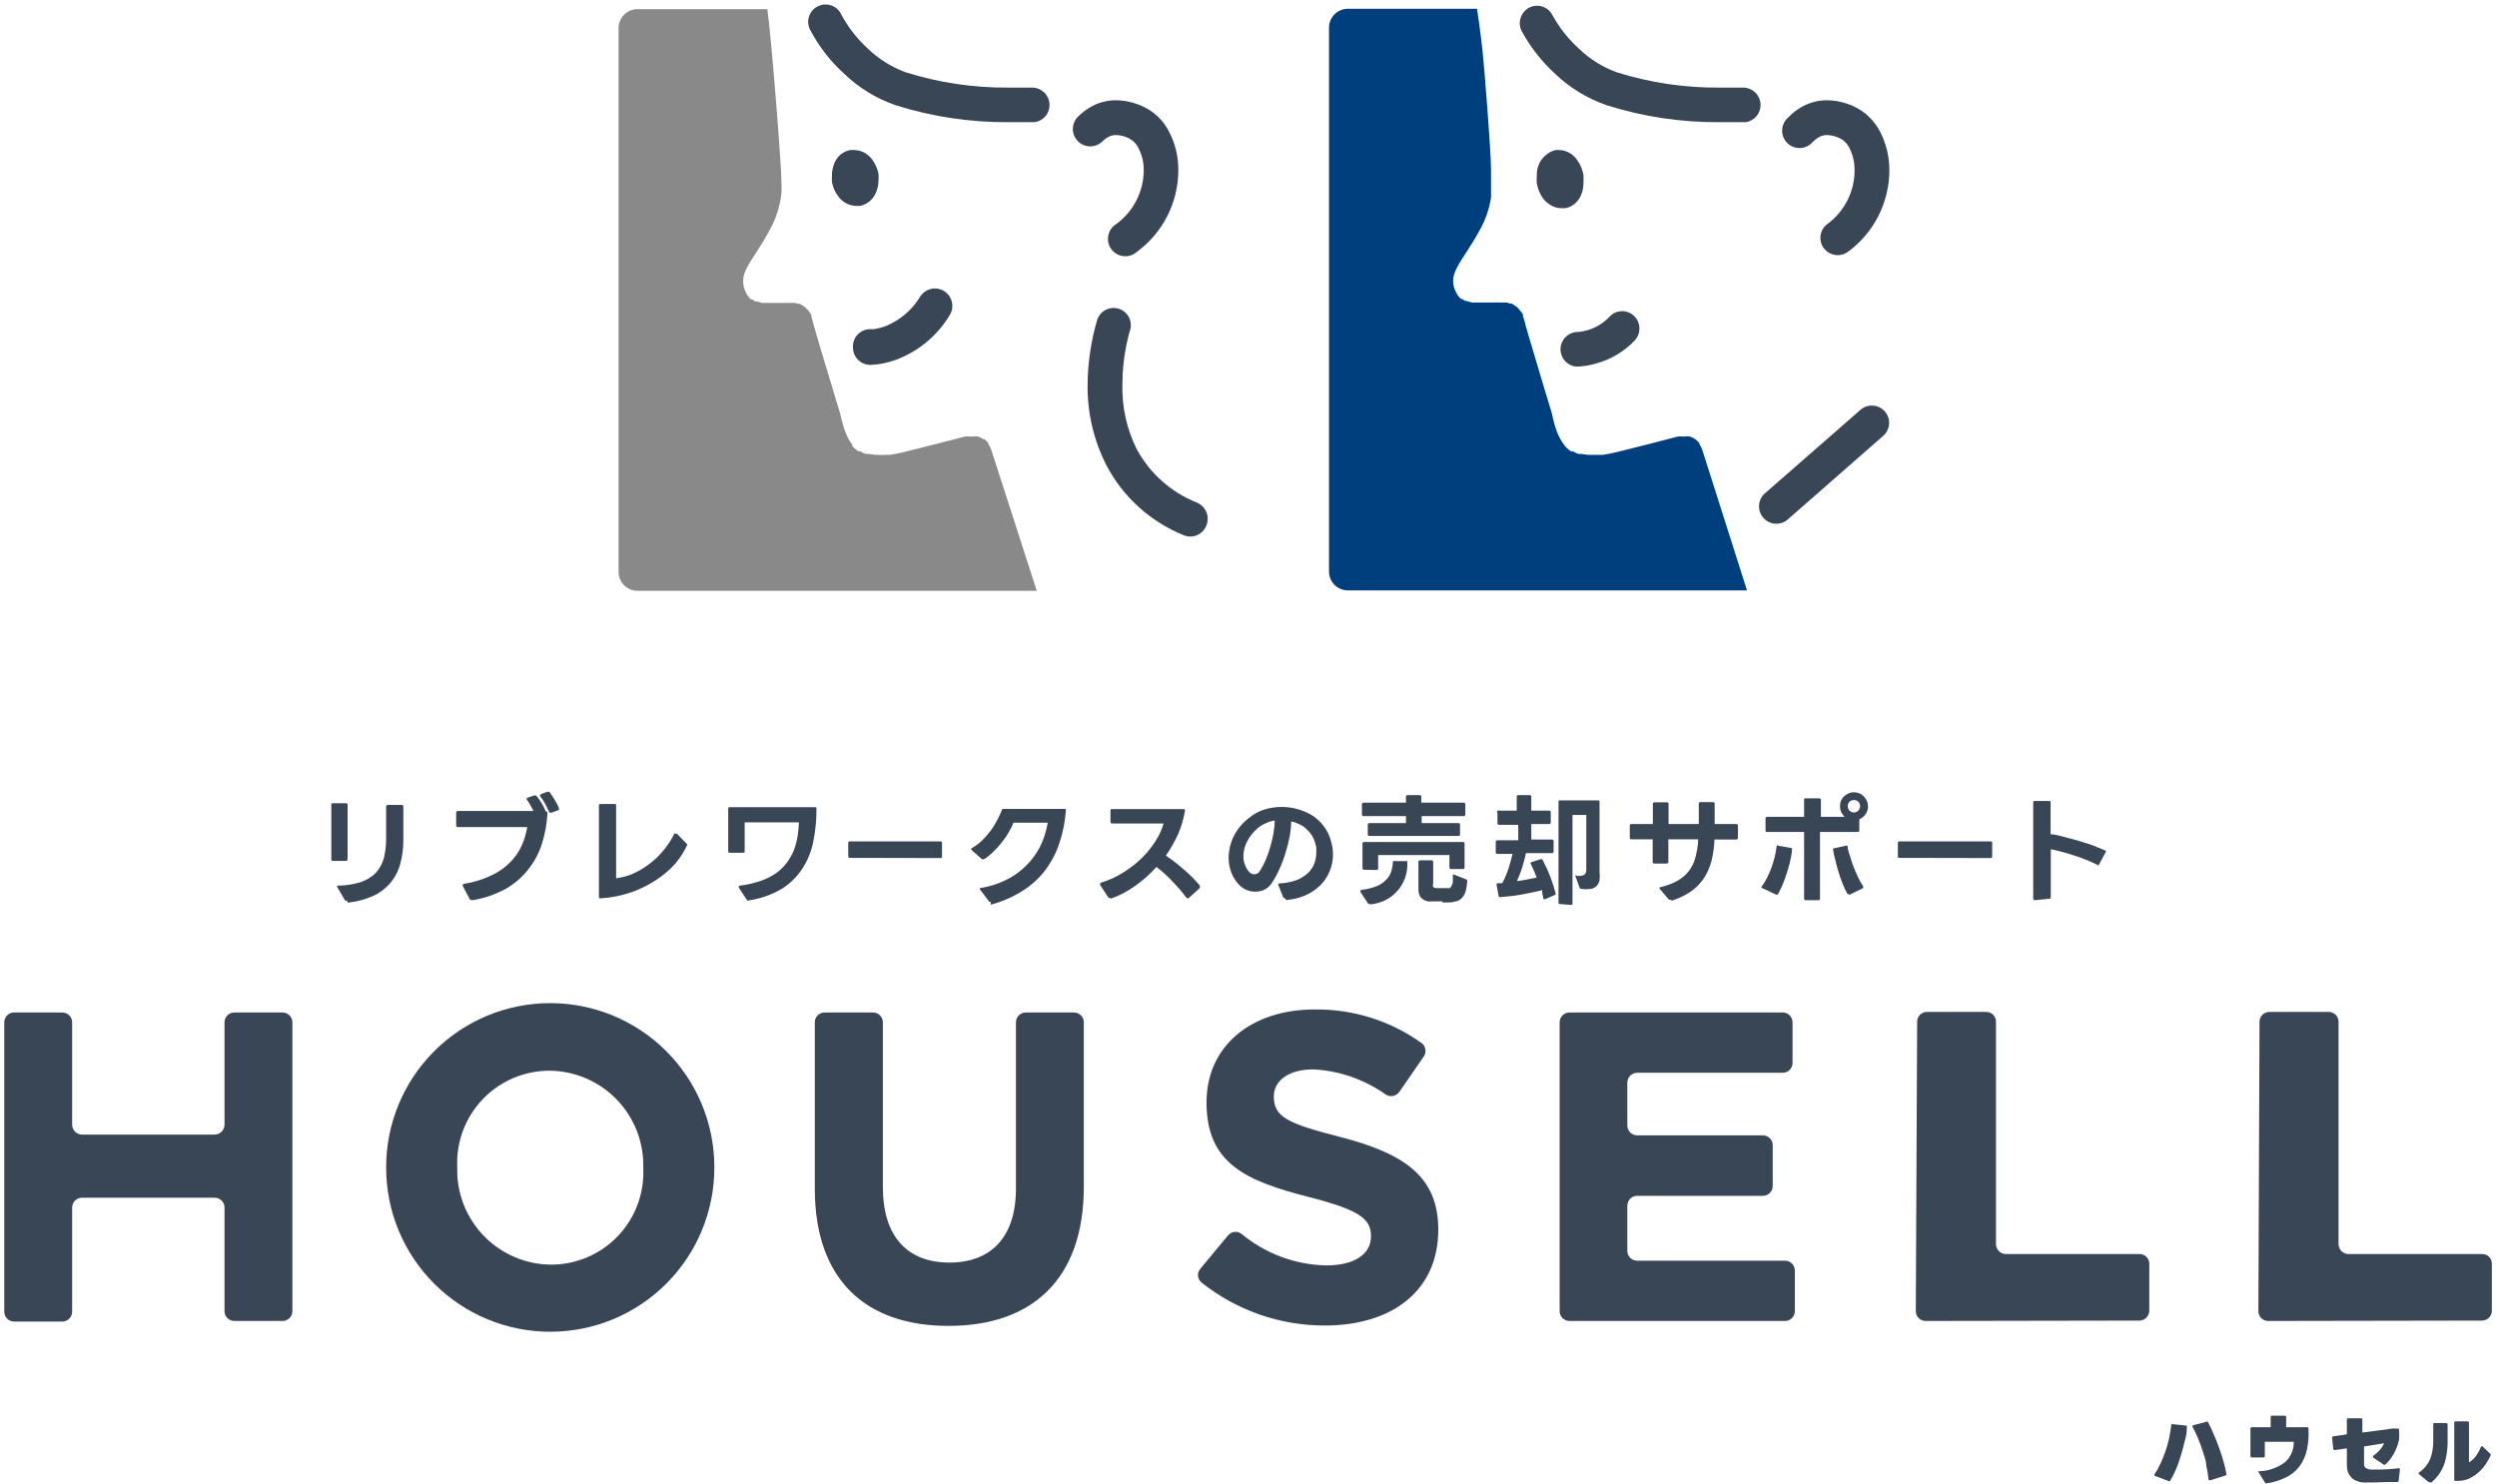<svg width="360" height="214" viewBox="0 0 360 214" fill="none" xmlns="http://www.w3.org/2000/svg">
<path d="M47.986 124.136C47.849 124.136 47.768 124.136 47.768 123.891V116.068C47.768 115.905 47.767 115.823 47.986 115.823H49.866C49.9 115.818 49.933 115.822 49.965 115.832C49.997 115.843 50.026 115.861 50.05 115.885C50.073 115.908 50.091 115.937 50.102 115.969C50.113 116.001 50.116 116.035 50.111 116.068V123.891C50.116 123.924 50.113 123.958 50.102 123.989C50.091 124.021 50.073 124.05 50.05 124.074C50.026 124.098 49.997 124.116 49.965 124.126C49.933 124.137 49.9 124.14 49.866 124.136H47.986ZM50.03 129.859C49.987 129.879 49.941 129.889 49.894 129.889C49.846 129.889 49.8 129.879 49.757 129.859L48.585 127.843C48.578 127.797 48.578 127.751 48.585 127.706C48.585 127.706 48.585 127.706 48.803 127.706C49.903 127.687 50.995 127.513 52.047 127.188C52.841 126.91 53.566 126.464 54.173 125.88C54.698 125.29 55.089 124.592 55.317 123.836C55.541 122.944 55.66 122.03 55.672 121.11V118.249C55.672 117.594 55.672 116.967 55.672 116.313C55.667 116.28 55.67 116.246 55.681 116.214C55.692 116.183 55.71 116.154 55.734 116.13C55.757 116.106 55.786 116.088 55.818 116.078C55.85 116.067 55.884 116.064 55.917 116.068H57.907C57.94 116.064 57.974 116.067 58.006 116.078C58.038 116.088 58.066 116.106 58.09 116.13C58.114 116.154 58.132 116.183 58.143 116.214C58.153 116.246 58.157 116.28 58.152 116.313V121.083C58.163 122.28 58.008 123.473 57.689 124.626C57.413 125.632 56.919 126.564 56.24 127.356C55.561 128.148 54.716 128.779 53.764 129.205C52.612 129.709 51.389 130.031 50.139 130.159L50.03 129.859Z" fill="#394656"/>
<path d="M67.948 129.778C67.948 129.778 67.785 129.778 67.703 129.614L66.722 127.761C66.713 127.716 66.713 127.67 66.722 127.625C66.722 127.625 66.722 127.461 66.912 127.434C68.334 127.225 69.714 126.793 71.001 126.153C72.024 125.663 72.948 124.989 73.726 124.163C74.378 123.469 74.904 122.667 75.28 121.792C75.621 120.978 75.868 120.128 76.016 119.257H73.535H66.013C65.98 119.262 65.946 119.258 65.914 119.248C65.882 119.237 65.853 119.219 65.83 119.195C65.806 119.172 65.788 119.143 65.777 119.111C65.766 119.079 65.763 119.045 65.768 119.012V117.186C65.763 117.153 65.766 117.119 65.777 117.087C65.788 117.055 65.806 117.026 65.83 117.002C65.853 116.979 65.882 116.961 65.914 116.95C65.946 116.939 65.98 116.936 66.013 116.941H76.915L76.452 116.068C76.286 115.777 76.104 115.495 75.907 115.223C75.907 115.223 75.907 115.087 76.043 115.033L76.97 114.706H77.106C77.136 114.693 77.169 114.686 77.201 114.686C77.234 114.686 77.267 114.693 77.297 114.706C77.6 115.049 77.865 115.423 78.087 115.823C78.314 116.199 78.514 116.591 78.687 116.995C78.72 116.99 78.754 116.994 78.786 117.004C78.818 117.015 78.847 117.033 78.87 117.057C78.894 117.081 78.912 117.11 78.923 117.141C78.933 117.173 78.937 117.207 78.932 117.24C78.848 118.797 78.564 120.335 78.087 121.819C77.641 123.148 76.957 124.386 76.07 125.472C75.182 126.577 74.091 127.503 72.854 128.197C71.429 128.959 69.893 129.493 68.302 129.778H67.948ZM79.395 117.159C79.366 117.173 79.333 117.181 79.3 117.181C79.267 117.181 79.234 117.173 79.205 117.159C79.041 116.777 78.85 116.368 78.632 115.959C78.407 115.551 78.151 115.159 77.869 114.787C77.857 114.767 77.851 114.743 77.851 114.719C77.851 114.695 77.857 114.672 77.869 114.651C77.869 114.651 77.869 114.651 78.033 114.487L78.932 114.16C78.932 114.16 79.068 114.16 79.15 114.16C79.232 114.16 79.668 114.842 79.941 115.278C80.196 115.676 80.415 116.095 80.595 116.532C80.595 116.532 80.595 116.532 80.595 116.668C80.595 116.804 80.595 116.668 80.404 116.859L79.423 117.213L79.395 117.159Z" fill="#394656"/>
<path d="M86.593 129.532C86.429 129.532 86.348 129.532 86.348 129.314V116.177C86.348 116.013 86.348 115.932 86.62 115.932H88.61C88.773 115.932 88.855 115.932 88.828 116.177V126.643C89.683 126.535 90.518 126.305 91.308 125.962C92.131 125.588 92.908 125.122 93.625 124.572C94.375 124.013 95.053 123.363 95.642 122.637C96.265 121.895 96.796 121.08 97.223 120.211C97.252 120.196 97.285 120.189 97.318 120.189C97.351 120.189 97.384 120.196 97.413 120.211C97.466 120.192 97.524 120.192 97.577 120.211L99.049 121.71C99.062 121.74 99.068 121.772 99.068 121.805C99.068 121.838 99.062 121.87 99.049 121.901C98.585 122.885 97.989 123.802 97.277 124.626C96.473 125.505 95.556 126.275 94.552 126.916C93.448 127.642 92.257 128.228 91.008 128.66C89.584 129.153 88.098 129.446 86.593 129.532Z" fill="#394656"/>
<path d="M107.877 129.886C107.829 129.884 107.782 129.867 107.744 129.838C107.705 129.809 107.675 129.769 107.659 129.723L106.515 128.006C106.506 127.961 106.506 127.914 106.515 127.869C106.515 127.826 106.532 127.785 106.563 127.754C106.593 127.723 106.635 127.706 106.678 127.706C107.718 127.582 108.742 127.344 109.731 126.997C110.525 126.721 111.278 126.336 111.966 125.853C112.547 125.422 113.061 124.907 113.492 124.326C113.891 123.779 114.221 123.183 114.473 122.555C114.703 121.917 114.877 121.26 114.991 120.592C115.095 119.924 115.159 119.251 115.182 118.575H107.36V122.745C107.36 122.882 107.36 122.963 107.114 122.963H105.234C105.07 122.963 104.988 122.963 104.988 122.745V116.64C104.988 116.477 104.988 116.395 105.206 116.395H117.526C117.662 116.395 117.717 116.395 117.717 116.64C117.723 118.223 117.568 119.803 117.253 121.355C116.984 122.745 116.448 124.069 115.673 125.253C114.91 126.433 113.896 127.429 112.702 128.169C111.243 129.025 109.633 129.589 107.959 129.832L107.877 129.886Z" fill="#394656"/>
<path d="M122.513 123.7C122.513 123.7 122.295 123.7 122.295 123.509V121.547C122.291 121.517 122.293 121.486 122.302 121.458C122.312 121.429 122.328 121.403 122.349 121.382C122.37 121.361 122.396 121.345 122.425 121.336C122.453 121.326 122.484 121.324 122.513 121.328H135.596C135.626 121.324 135.656 121.326 135.685 121.336C135.713 121.345 135.739 121.361 135.761 121.382C135.782 121.403 135.798 121.429 135.807 121.458C135.816 121.486 135.819 121.517 135.814 121.547V123.509C135.819 123.539 135.816 123.569 135.807 123.598C135.798 123.626 135.782 123.652 135.761 123.673C135.739 123.695 135.713 123.711 135.685 123.72C135.656 123.729 135.626 123.732 135.596 123.727L122.513 123.7Z" fill="#394656"/>
<path d="M142.848 130.023C142.815 130.042 142.777 130.052 142.739 130.052C142.701 130.052 142.663 130.042 142.63 130.023L141.24 128.197C141.24 128.197 141.24 128.06 141.431 128.033C142.642 127.848 143.818 127.48 144.919 126.943C145.986 126.443 146.962 125.771 147.809 124.953C148.638 124.159 149.337 123.24 149.88 122.228C150.46 121.099 150.856 119.884 151.052 118.63H146.119C145.921 119.121 145.684 119.595 145.41 120.047C145.127 120.549 144.799 121.023 144.429 121.464C144.073 121.947 143.671 122.394 143.23 122.8C142.824 123.209 142.376 123.575 141.894 123.89C141.894 123.89 141.894 123.89 141.758 123.89H141.567L140.041 122.527C140.018 122.466 140.018 122.398 140.041 122.337C140.616 122.015 141.147 121.621 141.622 121.165C142.069 120.71 142.488 120.227 142.875 119.72C143.224 119.236 143.533 118.726 143.802 118.194C144.04 117.754 144.25 117.298 144.429 116.831C144.441 116.776 144.473 116.727 144.517 116.692C144.562 116.657 144.618 116.639 144.674 116.64H153.451C153.614 116.64 153.696 116.64 153.669 116.94C153.531 118.68 153.165 120.393 152.578 122.037C152.045 123.46 151.281 124.786 150.316 125.962C149.384 127.044 148.279 127.965 147.045 128.687C145.727 129.473 144.305 130.069 142.821 130.459L142.848 130.023Z" fill="#394656"/>
<path d="M159.937 129.478C159.937 129.478 159.801 129.478 159.746 129.341L158.602 127.597V127.461C158.601 127.415 158.617 127.37 158.647 127.335C158.678 127.3 158.719 127.277 158.765 127.27C159.907 126.915 160.998 126.411 162.009 125.771C162.992 125.153 163.905 124.431 164.734 123.618C165.466 122.873 166.115 122.05 166.669 121.165C167.147 120.413 167.514 119.596 167.759 118.739H160.346C160.313 118.743 160.279 118.74 160.247 118.729C160.215 118.719 160.186 118.701 160.162 118.677C160.139 118.653 160.121 118.624 160.11 118.593C160.099 118.561 160.096 118.527 160.101 118.494V116.886C160.101 116.722 160.101 116.667 160.346 116.667H170.594C170.794 116.667 170.876 116.749 170.839 116.913C170.646 118.065 170.317 119.191 169.858 120.265C169.363 121.352 168.77 122.392 168.087 123.372C169.043 124.017 169.954 124.727 170.812 125.498C171.6 126.172 172.329 126.91 172.993 127.706V127.87C172.993 127.87 172.993 127.87 172.993 128.033L171.33 129.532H171.194C171.194 129.532 171.194 129.532 171.003 129.396C170.416 128.61 169.779 127.864 169.095 127.161C168.377 126.367 167.583 125.646 166.724 125.008C165.815 126.031 164.79 126.946 163.671 127.733C162.608 128.5 161.443 129.115 160.21 129.559L159.937 129.478Z" fill="#394656"/>
<path d="M185.257 129.532C185.199 129.527 185.143 129.507 185.095 129.474C185.047 129.44 185.009 129.394 184.984 129.341L184.276 127.542C184.276 127.542 184.276 127.379 184.494 127.379C185.321 127.343 186.138 127.187 186.92 126.915C187.52 126.679 188.074 126.337 188.555 125.907C188.969 125.523 189.287 125.047 189.482 124.517C189.678 124.003 189.779 123.459 189.781 122.909C189.795 122.709 189.795 122.509 189.781 122.309C189.761 122.096 189.715 121.885 189.645 121.682C189.543 121.26 189.378 120.856 189.155 120.483C188.926 120.13 188.651 119.809 188.337 119.529C188.048 119.238 187.706 119.007 187.328 118.848C186.958 118.659 186.564 118.522 186.156 118.439C186.145 119.161 186.072 119.882 185.938 120.592C185.79 121.395 185.59 122.187 185.339 122.963C185.105 123.765 184.814 124.548 184.467 125.307C184.15 126.018 183.776 126.702 183.349 127.352C183.09 127.745 182.733 128.064 182.313 128.278C181.905 128.473 181.458 128.575 181.005 128.578C180.566 128.578 180.132 128.495 179.724 128.333C179.303 128.146 178.923 127.877 178.607 127.542C178.128 127.041 177.757 126.447 177.516 125.798C177.267 125.117 177.137 124.397 177.135 123.672C177.148 122.615 177.39 121.574 177.843 120.619C178.387 119.547 179.17 118.614 180.133 117.894C180.799 117.347 181.569 116.939 182.395 116.694C183.953 116.242 185.607 116.242 187.165 116.694C187.882 116.904 188.57 117.207 189.209 117.594C189.836 118.007 190.389 118.523 190.844 119.12C191.329 119.752 191.681 120.475 191.88 121.246C192.082 121.881 192.183 122.543 192.18 123.209C192.183 124.046 192.018 124.875 191.695 125.648C191.372 126.42 190.897 127.12 190.299 127.706C189.675 128.307 188.945 128.787 188.146 129.123C187.281 129.494 186.36 129.715 185.421 129.777L185.257 129.532ZM180.842 126.07C181.002 126.068 181.159 126.025 181.298 125.943C181.437 125.862 181.552 125.746 181.632 125.607C181.963 125.099 182.246 124.56 182.477 123.999C182.749 123.361 182.976 122.706 183.158 122.037C183.361 121.376 183.516 120.702 183.622 120.02C183.723 119.453 183.777 118.878 183.785 118.303C183.333 118.381 182.893 118.518 182.477 118.711C182.06 118.884 181.673 119.124 181.332 119.42C180.697 119.944 180.178 120.594 179.806 121.328C179.46 121.984 179.274 122.712 179.261 123.454C179.262 123.872 179.336 124.287 179.479 124.68C179.617 125.072 179.83 125.433 180.106 125.743C180.302 125.94 180.564 126.057 180.842 126.07Z" fill="#394656"/>
<path d="M197.441 130.35C197.392 130.349 197.344 130.336 197.301 130.313C197.259 130.289 197.222 130.255 197.196 130.214L196.133 128.606V128.47C196.133 128.47 196.133 128.306 196.351 128.306C197.05 128.226 197.736 128.062 198.395 127.815C198.907 127.626 199.372 127.329 199.758 126.943C200.115 126.614 200.387 126.202 200.548 125.744C200.729 125.237 200.821 124.702 200.821 124.163C200.851 124.149 200.883 124.141 200.916 124.141C200.949 124.141 200.982 124.149 201.012 124.163H202.647C202.81 124.163 202.892 124.163 202.892 124.163V124.299C202.94 125.059 202.837 125.821 202.588 126.541C202.339 127.26 201.95 127.923 201.442 128.491C200.935 129.059 200.321 129.521 199.634 129.849C198.947 130.178 198.202 130.367 197.441 130.405V130.35ZM197.441 120.538C197.408 120.543 197.374 120.539 197.342 120.529C197.31 120.518 197.281 120.5 197.258 120.476C197.234 120.453 197.216 120.424 197.205 120.392C197.194 120.36 197.191 120.326 197.196 120.293V118.93C197.191 118.897 197.194 118.863 197.205 118.831C197.216 118.799 197.234 118.77 197.258 118.747C197.281 118.723 197.31 118.705 197.342 118.694C197.374 118.684 197.408 118.68 197.441 118.685H202.701V117.676H196.596C196.563 117.681 196.529 117.678 196.497 117.667C196.465 117.656 196.436 117.638 196.413 117.614C196.389 117.591 196.371 117.562 196.36 117.53C196.35 117.498 196.346 117.464 196.351 117.431V115.986C196.346 115.953 196.35 115.919 196.36 115.888C196.371 115.856 196.389 115.827 196.413 115.803C196.436 115.779 196.465 115.761 196.497 115.751C196.529 115.74 196.563 115.737 196.596 115.741H202.701V114.896C202.697 114.863 202.7 114.829 202.711 114.797C202.722 114.765 202.74 114.737 202.763 114.713C202.787 114.689 202.816 114.671 202.848 114.66C202.88 114.65 202.913 114.646 202.947 114.651H204.664C204.697 114.646 204.731 114.65 204.763 114.66C204.795 114.671 204.824 114.689 204.847 114.713C204.871 114.737 204.889 114.765 204.9 114.797C204.91 114.829 204.914 114.863 204.909 114.896V115.741H211.014C211.048 115.737 211.082 115.74 211.113 115.751C211.145 115.761 211.174 115.779 211.198 115.803C211.222 115.827 211.24 115.856 211.25 115.888C211.261 115.919 211.264 115.953 211.26 115.986V117.431C211.264 117.464 211.261 117.498 211.25 117.53C211.24 117.562 211.222 117.591 211.198 117.614C211.174 117.638 211.145 117.656 211.113 117.667C211.082 117.678 211.048 117.681 211.014 117.676H204.964V118.685H210.251C210.285 118.68 210.318 118.684 210.35 118.694C210.382 118.705 210.411 118.723 210.435 118.747C210.458 118.77 210.476 118.799 210.487 118.831C210.498 118.863 210.501 118.897 210.497 118.93V120.293C210.501 120.326 210.498 120.36 210.487 120.392C210.476 120.424 210.458 120.453 210.435 120.476C210.411 120.5 210.382 120.518 210.35 120.529C210.318 120.539 210.285 120.543 210.251 120.538H197.441ZM196.678 125.417C196.645 125.421 196.611 125.418 196.579 125.407C196.547 125.397 196.518 125.379 196.495 125.355C196.471 125.331 196.453 125.302 196.442 125.271C196.431 125.239 196.428 125.205 196.433 125.172V121.656C196.428 121.622 196.431 121.589 196.442 121.557C196.453 121.525 196.471 121.496 196.495 121.472C196.518 121.449 196.547 121.431 196.579 121.42C196.611 121.409 196.645 121.406 196.678 121.41H210.905C210.939 121.406 210.973 121.409 211.004 121.42C211.036 121.431 211.065 121.449 211.089 121.472C211.113 121.496 211.131 121.525 211.141 121.557C211.152 121.589 211.155 121.622 211.151 121.656V125.063C211.155 125.096 211.152 125.13 211.141 125.162C211.131 125.193 211.113 125.222 211.089 125.246C211.065 125.27 211.036 125.288 211.004 125.298C210.973 125.309 210.939 125.312 210.905 125.308H209.216C209.182 125.312 209.148 125.309 209.117 125.298C209.085 125.288 209.056 125.27 209.032 125.246C209.008 125.222 208.99 125.193 208.98 125.162C208.969 125.13 208.966 125.096 208.97 125.063V123.291H198.695V125.199C198.699 125.232 198.696 125.266 198.685 125.298C198.675 125.33 198.657 125.359 198.633 125.382C198.609 125.406 198.58 125.424 198.548 125.435C198.517 125.445 198.483 125.449 198.45 125.444L196.678 125.417ZM207.962 129.969H206.654C206.373 129.997 206.09 129.997 205.809 129.969C205.566 129.908 205.336 129.806 205.127 129.669C204.931 129.527 204.772 129.34 204.664 129.124C204.547 128.839 204.492 128.532 204.5 128.224V124.299C204.496 124.266 204.499 124.232 204.51 124.201C204.521 124.169 204.539 124.14 204.562 124.116C204.586 124.092 204.615 124.074 204.647 124.064C204.678 124.053 204.712 124.05 204.746 124.054H206.381C206.414 124.05 206.448 124.053 206.48 124.064C206.512 124.074 206.541 124.092 206.564 124.116C206.588 124.14 206.606 124.169 206.617 124.201C206.628 124.232 206.631 124.266 206.626 124.299V127.434C206.567 127.583 206.567 127.748 206.626 127.897C206.742 127.994 206.885 128.051 207.035 128.061H208.616C208.741 128.096 208.873 128.096 208.998 128.061C209.115 127.988 209.209 127.884 209.27 127.761C209.359 127.589 209.423 127.405 209.461 127.216C209.461 126.998 209.461 126.698 209.461 126.344C209.461 125.989 209.461 126.071 209.733 126.153L211.342 126.78C211.402 126.793 211.455 126.828 211.49 126.879C211.526 126.929 211.541 126.991 211.532 127.052C211.514 127.54 211.441 128.025 211.314 128.497C211.224 128.839 211.056 129.156 210.824 129.424C210.618 129.671 210.343 129.852 210.033 129.941C209.644 130.058 209.24 130.122 208.834 130.132H207.962V129.969Z" fill="#394656"/>
<path d="M222.678 129.669C222.678 129.669 222.515 129.669 222.488 129.478C222.46 129.287 222.488 129.097 222.351 128.906C222.361 128.724 222.361 128.542 222.351 128.361C221.425 128.579 220.444 128.797 219.381 128.987C218.318 129.178 217.282 129.287 216.246 129.369C216.246 129.369 216.083 129.369 216.055 129.178L215.755 127.543C215.755 127.543 215.755 127.352 215.946 127.352H216.573C216.933 126.689 217.234 125.996 217.473 125.281C217.691 124.545 217.909 123.836 218.072 123.127H215.892C215.859 123.132 215.825 123.129 215.793 123.118C215.761 123.107 215.732 123.089 215.708 123.066C215.685 123.042 215.667 123.013 215.656 122.981C215.645 122.949 215.642 122.915 215.646 122.882V121.41C215.642 121.377 215.645 121.343 215.656 121.311C215.667 121.28 215.685 121.251 215.708 121.227C215.732 121.203 215.761 121.185 215.793 121.175C215.825 121.164 215.859 121.161 215.892 121.165H218.89V118.93H216.137C216.104 118.935 216.07 118.931 216.038 118.921C216.006 118.91 215.977 118.892 215.954 118.868C215.93 118.844 215.912 118.816 215.901 118.784C215.891 118.752 215.887 118.718 215.892 118.685V117.24C215.854 117.204 215.83 117.156 215.825 117.104C215.82 117.053 215.833 117.001 215.863 116.958C215.892 116.915 215.936 116.884 215.987 116.871C216.037 116.858 216.09 116.863 216.137 116.886H218.672V114.896C218.667 114.863 218.671 114.829 218.681 114.797C218.692 114.765 218.71 114.737 218.734 114.713C218.757 114.689 218.786 114.671 218.818 114.66C218.85 114.65 218.884 114.646 218.917 114.651H220.525C220.559 114.646 220.592 114.65 220.624 114.66C220.656 114.671 220.685 114.689 220.709 114.713C220.732 114.737 220.75 114.765 220.761 114.797C220.772 114.829 220.775 114.863 220.771 114.896V116.886H223.333C223.366 116.881 223.4 116.885 223.432 116.895C223.463 116.906 223.492 116.924 223.516 116.948C223.54 116.972 223.558 117 223.568 117.032C223.579 117.064 223.582 117.098 223.578 117.131V118.576C223.582 118.609 223.579 118.643 223.568 118.675C223.558 118.706 223.54 118.735 223.516 118.759C223.492 118.783 223.463 118.801 223.432 118.812C223.4 118.822 223.366 118.826 223.333 118.821H220.771V121.056H223.741C223.775 121.052 223.809 121.055 223.84 121.066C223.872 121.076 223.901 121.094 223.925 121.118C223.949 121.142 223.967 121.171 223.977 121.202C223.988 121.234 223.991 121.268 223.987 121.301V122.773C223.991 122.806 223.988 122.84 223.977 122.872C223.967 122.904 223.949 122.933 223.925 122.957C223.901 122.98 223.872 122.998 223.84 123.009C223.809 123.02 223.775 123.023 223.741 123.018H220.007C219.844 123.754 219.653 124.49 219.435 125.172C219.217 125.853 218.944 126.48 218.699 127.052C219.203 126.999 219.704 126.917 220.198 126.807L221.561 126.534C221.425 126.18 221.288 125.853 221.125 125.499C220.961 125.144 220.825 124.817 220.662 124.49C220.662 124.49 220.662 124.327 220.852 124.299L222.188 123.863C222.233 123.864 222.278 123.877 222.316 123.901C222.355 123.925 222.386 123.959 222.406 124C222.811 124.77 223.175 125.562 223.496 126.371C223.81 127.181 224.073 128.009 224.287 128.851C224.288 128.901 224.273 128.949 224.243 128.989C224.213 129.029 224.171 129.057 224.123 129.069L222.678 129.696V129.669ZM224.913 130.35C224.75 130.35 224.695 130.35 224.695 130.105V115.632C224.695 115.469 224.695 115.414 224.913 115.414H230.365C230.528 115.414 230.61 115.414 230.61 115.632V125.717C230.658 126.124 230.658 126.536 230.61 126.943C230.547 127.239 230.406 127.511 230.201 127.734C229.983 127.963 229.696 128.116 229.383 128.17C228.922 128.233 228.455 128.233 227.993 128.17C227.933 128.173 227.874 128.155 227.825 128.121C227.775 128.086 227.739 128.036 227.721 127.979L227.121 126.289C227.121 126.289 227.121 126.126 227.366 126.289C227.729 126.348 228.101 126.291 228.429 126.126C228.53 126.027 228.606 125.908 228.654 125.775C228.701 125.643 228.717 125.502 228.702 125.362V117.513H226.712V130.241C226.717 130.274 226.714 130.308 226.703 130.34C226.692 130.372 226.674 130.401 226.65 130.425C226.627 130.448 226.598 130.466 226.566 130.477C226.534 130.488 226.5 130.491 226.467 130.487L224.913 130.35Z" fill="#394656"/>
<path d="M240.831 129.723C240.797 129.74 240.759 129.748 240.722 129.748C240.684 129.748 240.647 129.74 240.613 129.723L239.223 128.087C239.223 128.087 239.223 127.951 239.386 127.924C240.212 127.739 241.009 127.446 241.757 127.052C242.381 126.713 242.936 126.26 243.393 125.716C243.859 125.138 244.202 124.47 244.401 123.754C244.654 122.866 244.801 121.951 244.837 121.028H240.531V124.272C240.535 124.305 240.532 124.339 240.521 124.37C240.511 124.402 240.493 124.431 240.469 124.455C240.445 124.479 240.416 124.497 240.385 124.507C240.353 124.518 240.319 124.521 240.286 124.517H238.514C238.481 124.521 238.447 124.518 238.415 124.507C238.383 124.497 238.354 124.479 238.331 124.455C238.307 124.431 238.289 124.402 238.278 124.37C238.267 124.339 238.264 124.305 238.269 124.272V121.028H235.216C235.183 121.033 235.149 121.029 235.117 121.019C235.085 121.008 235.056 120.99 235.033 120.966C235.009 120.942 234.991 120.914 234.98 120.882C234.969 120.85 234.966 120.816 234.971 120.783V119.066C234.966 119.032 234.969 118.999 234.98 118.967C234.991 118.935 235.009 118.906 235.033 118.882C235.056 118.859 235.085 118.841 235.117 118.83C235.149 118.819 235.183 118.816 235.216 118.82H238.296V115.931C238.291 115.898 238.295 115.864 238.305 115.832C238.316 115.8 238.334 115.772 238.358 115.748C238.382 115.724 238.41 115.706 238.442 115.695C238.474 115.685 238.508 115.681 238.541 115.686H240.313C240.346 115.681 240.38 115.685 240.412 115.695C240.444 115.706 240.473 115.724 240.496 115.748C240.52 115.772 240.538 115.8 240.549 115.832C240.559 115.864 240.563 115.898 240.558 115.931V118.82H244.919V115.904C244.915 115.871 244.918 115.837 244.929 115.805C244.939 115.773 244.957 115.744 244.981 115.721C245.005 115.697 245.034 115.679 245.065 115.668C245.097 115.657 245.131 115.654 245.164 115.659H246.963C246.997 115.654 247.03 115.657 247.062 115.668C247.094 115.679 247.123 115.697 247.147 115.721C247.17 115.744 247.188 115.773 247.199 115.805C247.21 115.837 247.213 115.871 247.209 115.904V118.82H250.316C250.349 118.816 250.383 118.819 250.415 118.83C250.446 118.841 250.475 118.859 250.499 118.882C250.523 118.906 250.541 118.935 250.552 118.967C250.562 118.999 250.566 119.032 250.561 119.066V120.81C250.566 120.843 250.562 120.877 250.552 120.909C250.541 120.941 250.523 120.97 250.499 120.993C250.475 121.017 250.446 121.035 250.415 121.046C250.383 121.057 250.349 121.06 250.316 121.055H247.181C247.145 122.103 246.999 123.145 246.745 124.163C246.51 125.04 246.143 125.876 245.655 126.643C245.15 127.388 244.513 128.035 243.774 128.551C242.933 129.115 242.015 129.556 241.049 129.859L240.831 129.723Z" fill="#394656"/>
<path d="M254.08 128.061C254.08 128.061 253.943 128.061 253.943 127.897C254.244 127.494 254.509 127.066 254.734 126.616C254.985 126.141 255.203 125.649 255.388 125.144C255.551 124.654 255.715 124.136 255.851 123.618C255.988 123.1 256.069 122.609 256.124 122.146C256.178 121.683 256.26 121.928 256.424 121.955L258.168 122.255C258.202 122.252 258.236 122.257 258.267 122.272C258.297 122.286 258.324 122.308 258.343 122.336C258.363 122.363 258.374 122.396 258.377 122.43C258.38 122.463 258.373 122.497 258.359 122.528C258.359 123.046 258.195 123.591 258.086 124.163C257.977 124.735 257.786 125.308 257.623 125.853C257.459 126.398 257.241 126.97 257.023 127.515C256.82 128.012 256.583 128.495 256.315 128.96C256.267 128.995 256.21 129.015 256.151 129.015C256.092 129.015 256.035 128.995 255.988 128.96L254.08 128.061ZM260.321 129.805C260.321 129.805 260.103 129.805 260.103 129.56V119.966H254.788C254.625 119.966 254.543 119.966 254.543 119.748V118.003C254.543 118.003 254.543 117.785 254.788 117.785H260.103V115.359C260.103 115.196 260.103 115.114 260.321 115.114H262.284C262.317 115.11 262.351 115.113 262.383 115.124C262.414 115.134 262.443 115.152 262.467 115.176C262.491 115.2 262.509 115.229 262.519 115.26C262.53 115.292 262.533 115.326 262.529 115.359V117.785H265.936C265.748 117.576 265.584 117.348 265.445 117.104C265.336 116.836 265.28 116.549 265.282 116.259C265.272 115.989 265.318 115.719 265.418 115.468C265.515 115.229 265.664 115.015 265.854 114.842C266.043 114.657 266.265 114.509 266.508 114.405C266.757 114.294 267.026 114.238 267.299 114.242C267.571 114.241 267.84 114.297 268.089 114.405C268.328 114.502 268.542 114.651 268.716 114.842C268.901 115.02 269.049 115.233 269.152 115.468C269.261 115.718 269.317 115.987 269.316 116.259C269.328 116.669 269.203 117.072 268.961 117.404C268.741 117.733 268.428 117.989 268.062 118.14V119.748C268.067 119.777 268.064 119.808 268.055 119.836C268.045 119.865 268.03 119.891 268.008 119.912C267.987 119.933 267.961 119.949 267.933 119.959C267.904 119.968 267.874 119.97 267.844 119.966H262.393V129.56C262.397 129.593 262.394 129.627 262.383 129.659C262.372 129.69 262.355 129.719 262.331 129.743C262.307 129.767 262.278 129.785 262.246 129.796C262.214 129.806 262.181 129.81 262.147 129.805H260.321ZM266.536 128.878C266.507 128.895 266.474 128.904 266.44 128.904C266.407 128.904 266.374 128.895 266.345 128.878C266.075 128.418 265.847 127.935 265.663 127.434C265.44 126.901 265.249 126.354 265.091 125.798C264.908 125.243 264.753 124.679 264.628 124.109C264.476 123.58 264.358 123.043 264.273 122.5C264.268 122.474 264.27 122.447 264.278 122.422C264.286 122.397 264.3 122.374 264.318 122.355C264.337 122.336 264.36 122.322 264.386 122.314C264.411 122.306 264.438 122.305 264.464 122.31L266.208 121.928C266.236 121.928 266.263 121.933 266.288 121.945C266.314 121.956 266.336 121.972 266.354 121.993C266.372 122.014 266.386 122.038 266.393 122.065C266.401 122.091 266.403 122.119 266.399 122.146C266.399 122.609 266.617 123.1 266.781 123.618C266.921 124.137 267.094 124.647 267.299 125.144C267.489 125.635 267.708 126.125 267.926 126.589C268.128 127.017 268.365 127.427 268.634 127.815C268.634 127.815 268.634 127.815 268.634 127.952C268.635 127.991 268.621 128.029 268.596 128.059C268.571 128.089 268.536 128.109 268.498 128.115L266.536 129.069V128.878ZM267.271 117.158C267.517 117.158 267.752 117.06 267.926 116.886C268.085 116.705 268.172 116.472 268.171 116.232C268.173 115.999 268.085 115.774 267.926 115.605C267.748 115.441 267.513 115.353 267.271 115.359C267.04 115.362 266.817 115.449 266.645 115.605C266.485 115.774 266.397 115.999 266.399 116.232C266.398 116.472 266.485 116.705 266.645 116.886C266.813 117.051 267.036 117.148 267.271 117.158Z" fill="#394656"/>
<path d="M273.838 123.7C273.701 123.7 273.619 123.7 273.619 123.509V121.547C273.615 121.517 273.617 121.486 273.627 121.458C273.636 121.429 273.652 121.403 273.673 121.382C273.694 121.361 273.72 121.345 273.749 121.336C273.778 121.326 273.808 121.324 273.838 121.328H287.002C287.166 121.328 287.22 121.328 287.22 121.547V123.509C287.22 123.509 287.22 123.727 287.002 123.727L273.838 123.7Z" fill="#394656"/>
<path d="M293.38 129.805C293.347 129.809 293.313 129.806 293.281 129.795C293.249 129.785 293.22 129.767 293.197 129.743C293.173 129.719 293.155 129.69 293.144 129.659C293.134 129.627 293.13 129.593 293.135 129.56V115.741C293.13 115.708 293.134 115.674 293.144 115.642C293.155 115.61 293.173 115.581 293.197 115.558C293.22 115.534 293.249 115.516 293.281 115.505C293.313 115.494 293.347 115.491 293.38 115.496H295.424C295.561 115.496 295.642 115.496 295.642 115.741V120.293C296.324 120.293 296.978 120.538 297.687 120.701L299.703 121.247L301.666 121.873L303.465 122.609C303.511 122.616 303.552 122.639 303.582 122.674C303.612 122.709 303.629 122.754 303.628 122.8L302.62 124.654C302.62 124.79 302.429 124.844 302.293 124.654C301.253 124.15 300.178 123.721 299.077 123.373C297.96 122.997 296.822 122.688 295.67 122.446V129.342C295.67 129.505 295.67 129.587 295.452 129.587L293.38 129.805Z" fill="#394656"/>
<path d="M2.144 145.995H8.985C9.361 145.995 9.721 146.145 9.987 146.411C10.253 146.676 10.402 147.037 10.402 147.413V162.158C10.402 162.541 10.554 162.909 10.825 163.18C11.096 163.451 11.463 163.603 11.847 163.603H30.926C31.309 163.603 31.676 163.451 31.947 163.18C32.218 162.909 32.37 162.541 32.37 162.158V147.413C32.37 147.037 32.52 146.676 32.785 146.411C33.051 146.145 33.412 145.995 33.788 145.995H40.738C41.114 145.995 41.474 146.145 41.74 146.411C42.006 146.676 42.155 147.037 42.155 147.413V189.06C42.155 189.436 42.006 189.796 41.74 190.062C41.474 190.328 41.114 190.477 40.738 190.477H33.788C33.412 190.477 33.051 190.328 32.785 190.062C32.52 189.796 32.37 189.436 32.37 189.06V174.123C32.37 173.935 32.333 173.748 32.26 173.575C32.187 173.401 32.08 173.243 31.945 173.111C31.811 172.98 31.652 172.876 31.477 172.806C31.301 172.736 31.114 172.702 30.926 172.706H11.847C11.658 172.702 11.471 172.736 11.296 172.806C11.121 172.876 10.961 172.98 10.827 173.111C10.692 173.243 10.585 173.401 10.512 173.575C10.44 173.748 10.402 173.935 10.402 174.123V189.141C10.402 189.517 10.253 189.878 9.987 190.144C9.721 190.409 9.361 190.559 8.985 190.559H2.035C1.659 190.559 1.298 190.409 1.032 190.144C0.767 189.878 0.617 189.517 0.617 189.141V147.413C0.617 147.217 0.657 147.023 0.735 146.844C0.813 146.664 0.927 146.503 1.07 146.37C1.213 146.237 1.383 146.135 1.568 146.07C1.752 146.006 1.948 145.98 2.144 145.995Z" fill="#394656"/>
<path d="M55.672 168.372C55.654 162.097 58.129 156.072 62.553 151.623C66.977 147.173 72.987 144.663 79.262 144.645C85.536 144.627 91.561 147.103 96.011 151.526C100.46 155.95 102.97 161.961 102.988 168.235V168.372C102.988 174.646 100.496 180.664 96.059 185.1C91.622 189.537 85.605 192.03 79.33 192.03C73.055 192.03 67.038 189.537 62.601 185.1C58.164 180.664 55.672 174.646 55.672 168.372ZM92.74 168.372C92.787 166.566 92.475 164.769 91.821 163.085C91.168 161.402 90.186 159.864 88.933 158.563C87.68 157.262 86.181 156.223 84.523 155.507C82.865 154.79 81.082 154.41 79.275 154.389C77.477 154.38 75.696 154.736 74.04 155.435C72.383 156.134 70.885 157.162 69.637 158.456C68.388 159.75 67.415 161.284 66.776 162.965C66.138 164.646 65.847 166.439 65.92 168.235V168.372C65.873 170.177 66.185 171.974 66.839 173.658C67.492 175.342 68.474 176.879 69.727 178.18C70.98 179.481 72.479 180.52 74.137 181.236C75.795 181.953 77.578 182.333 79.385 182.354C81.195 182.364 82.988 182.004 84.654 181.296C86.32 180.589 87.825 179.549 89.075 178.24C90.325 176.931 91.295 175.381 91.925 173.684C92.555 171.987 92.833 170.179 92.74 168.372Z" fill="#394656"/>
<path d="M117.473 171.397V147.412C117.473 147.224 117.51 147.037 117.583 146.863C117.656 146.689 117.763 146.532 117.897 146.4C118.032 146.268 118.191 146.164 118.366 146.095C118.542 146.025 118.729 145.991 118.917 145.995H125.84C126.029 145.991 126.216 146.025 126.391 146.095C126.566 146.164 126.726 146.268 126.86 146.4C126.995 146.532 127.101 146.689 127.174 146.863C127.247 147.037 127.285 147.224 127.285 147.412V171.152C127.285 178.402 130.91 182.054 136.879 182.054C142.848 182.054 146.473 178.429 146.473 171.37V147.412C146.473 147.036 146.622 146.676 146.888 146.41C147.154 146.144 147.514 145.995 147.89 145.995H154.84C155.216 145.995 155.577 146.144 155.843 146.41C156.108 146.676 156.258 147.036 156.258 147.412V171.097C156.258 184.562 148.708 191.185 136.743 191.185C124.777 191.185 117.473 184.507 117.473 171.397Z" fill="#394656"/>
<path d="M173.075 182.927L177.054 178.13C177.287 177.853 177.618 177.676 177.978 177.636C178.338 177.595 178.7 177.694 178.989 177.912C182.434 180.774 186.749 182.379 191.227 182.463C195.233 182.463 197.659 180.882 197.659 178.266C197.659 175.786 196.133 174.505 188.692 172.597C179.725 170.307 173.947 167.827 173.947 158.969C173.947 150.792 180.434 145.559 189.51 145.559C195.047 145.482 200.464 147.182 204.964 150.41C205.253 150.632 205.446 150.957 205.502 151.318C205.558 151.678 205.472 152.046 205.264 152.346L201.748 157.442C201.533 157.747 201.209 157.956 200.843 158.028C200.477 158.099 200.098 158.026 199.785 157.824C196.729 155.652 193.118 154.395 189.373 154.199C185.639 154.199 183.65 155.916 183.65 158.097C183.65 161.04 185.558 161.994 193.271 163.957C202.293 166.301 207.362 169.544 207.362 177.312C207.362 186.17 200.63 191.131 191.009 191.131C184.542 191.144 178.264 188.952 173.211 184.916C173.069 184.796 172.952 184.649 172.868 184.483C172.785 184.317 172.735 184.136 172.722 183.95C172.709 183.765 172.734 183.579 172.794 183.403C172.855 183.227 172.95 183.065 173.075 182.927Z" fill="#394656"/>
<path d="M226.277 145.995H257.021C257.397 145.995 257.758 146.144 258.023 146.41C258.289 146.676 258.438 147.036 258.438 147.412V153.272C258.438 153.648 258.289 154.009 258.023 154.274C257.758 154.54 257.397 154.689 257.021 154.689H236.034C235.658 154.689 235.298 154.839 235.032 155.105C234.766 155.37 234.617 155.731 234.617 156.107V162.294C234.617 162.67 234.766 163.03 235.032 163.296C235.298 163.562 235.658 163.711 236.034 163.711H254.159C254.348 163.711 254.534 163.749 254.708 163.822C254.882 163.895 255.039 164.001 255.171 164.136C255.303 164.27 255.407 164.43 255.477 164.605C255.546 164.78 255.58 164.967 255.577 165.156V171.016C255.577 171.202 255.54 171.386 255.469 171.558C255.398 171.73 255.293 171.886 255.162 172.018C255.03 172.15 254.874 172.254 254.702 172.325C254.53 172.396 254.346 172.433 254.159 172.433H236.034C235.658 172.433 235.298 172.582 235.032 172.848C234.766 173.114 234.617 173.474 234.617 173.85V180.364C234.617 180.74 234.766 181.101 235.032 181.367C235.298 181.632 235.658 181.782 236.034 181.782H257.348C257.534 181.782 257.719 181.818 257.891 181.89C258.063 181.961 258.219 182.065 258.35 182.197C258.482 182.329 258.586 182.485 258.658 182.657C258.729 182.829 258.766 183.013 258.766 183.199V189.059C258.766 189.245 258.729 189.43 258.658 189.601C258.586 189.773 258.482 189.93 258.35 190.061C258.219 190.193 258.063 190.297 257.891 190.369C257.719 190.44 257.534 190.476 257.348 190.476H226.277C226.091 190.476 225.906 190.44 225.734 190.369C225.562 190.297 225.406 190.193 225.274 190.061C225.143 189.93 225.038 189.773 224.967 189.601C224.896 189.43 224.859 189.245 224.859 189.059V147.412C224.859 147.036 225.009 146.676 225.274 146.41C225.54 146.144 225.901 145.995 226.277 145.995Z" fill="#394656"/>
<path d="M310.714 212.826C310.714 212.826 310.578 212.826 310.578 212.662C310.916 212.148 311.216 211.611 311.478 211.054C311.75 210.455 311.995 209.855 312.213 209.228C312.432 208.601 312.595 208.002 312.731 207.375C312.868 206.748 312.949 206.121 313.031 205.549C313.031 205.385 313.031 205.331 313.249 205.358L315.13 205.549C315.158 205.552 315.185 205.561 315.209 205.575C315.233 205.59 315.254 205.609 315.27 205.633C315.285 205.656 315.295 205.683 315.3 205.711C315.304 205.739 315.302 205.767 315.293 205.794C315.293 206.484 315.184 207.166 314.966 207.838C314.803 208.547 314.639 209.228 314.421 209.882C314.231 210.54 314.004 211.186 313.74 211.818C313.493 212.411 313.202 212.985 312.868 213.535C312.85 213.553 312.829 213.567 312.805 213.577C312.782 213.587 312.757 213.592 312.731 213.592C312.706 213.592 312.681 213.587 312.657 213.577C312.634 213.567 312.613 213.553 312.595 213.535L310.714 212.826ZM318.646 213.453C318.619 213.461 318.59 213.463 318.562 213.459C318.535 213.455 318.508 213.445 318.485 213.429C318.461 213.413 318.441 213.393 318.427 213.369C318.412 213.345 318.403 213.317 318.401 213.289C318.342 212.61 318.233 211.936 318.074 211.272C318.074 210.618 317.774 209.937 317.583 209.283C317.392 208.629 317.147 208.002 316.901 207.402C316.671 206.842 316.407 206.296 316.111 205.767C316.111 205.767 316.111 205.767 316.111 205.63C316.111 205.494 316.111 205.494 316.275 205.494L318.019 205.031C318.062 204.998 318.115 204.98 318.169 204.98C318.223 204.98 318.276 204.998 318.319 205.031C318.632 205.615 318.914 206.215 319.164 206.83C319.464 207.484 319.709 208.138 319.954 208.819C320.2 209.501 320.418 210.155 320.581 210.782C320.754 211.354 320.89 211.937 320.99 212.526C320.994 212.555 320.992 212.584 320.984 212.612C320.977 212.64 320.964 212.666 320.946 212.689C320.928 212.712 320.906 212.731 320.881 212.745C320.856 212.759 320.828 212.768 320.799 212.771L318.646 213.453Z" fill="#394656"/>
<path d="M326.797 213.889C326.743 213.9 326.687 213.893 326.637 213.868C326.588 213.843 326.548 213.803 326.525 213.753L325.543 212.144C325.543 212.144 325.543 212.144 325.707 212.144C327.058 212.108 328.363 211.65 329.441 210.836C329.852 210.467 330.177 210.012 330.394 209.503C330.61 208.995 330.713 208.445 330.695 207.893H326.525V209.937C326.529 209.966 326.527 209.997 326.517 210.025C326.508 210.054 326.492 210.08 326.471 210.101C326.45 210.122 326.424 210.138 326.395 210.148C326.367 210.157 326.336 210.159 326.307 210.155H324.644C324.644 210.155 324.453 210.155 324.453 209.937V206.012C324.453 206.012 324.453 205.794 324.644 205.794H327.37V204.349C327.365 204.32 327.367 204.289 327.377 204.261C327.386 204.232 327.402 204.206 327.423 204.185C327.444 204.164 327.47 204.148 327.499 204.138C327.528 204.129 327.558 204.127 327.588 204.131H329.386C329.416 204.127 329.447 204.129 329.475 204.138C329.504 204.148 329.53 204.164 329.551 204.185C329.572 204.206 329.588 204.232 329.597 204.261C329.607 204.289 329.609 204.32 329.605 204.349V205.794H332.603C332.766 205.794 332.821 205.794 332.821 206.012C332.885 207.063 332.802 208.118 332.575 209.146C332.375 209.994 332.004 210.791 331.485 211.49C330.968 212.15 330.306 212.682 329.55 213.044C328.68 213.463 327.752 213.748 326.797 213.889Z" fill="#394656"/>
<path d="M342.495 213.753H341.514C341.215 213.784 340.914 213.784 340.615 213.753C340.294 213.727 339.98 213.643 339.688 213.508C339.417 213.402 339.174 213.234 338.979 213.017C338.779 212.804 338.622 212.554 338.516 212.281C338.402 211.948 338.347 211.597 338.353 211.245V210.237C338.353 209.801 338.353 209.337 338.353 208.847L336.608 209.092C336.608 209.092 336.39 209.092 336.39 208.901L336.227 207.321C336.227 207.321 336.227 207.13 336.417 207.103L337.399 206.966C337.721 206.938 338.04 206.884 338.353 206.803V204.704C338.353 204.568 338.352 204.513 338.571 204.513H340.37C340.506 204.513 340.587 204.513 340.587 204.704C340.587 204.895 340.587 205.385 340.587 205.685C340.587 205.985 340.587 206.285 340.587 206.557L342.332 206.339L343.804 206.149L344.921 205.985H345.63C345.793 205.985 345.875 205.985 345.875 206.176C345.917 206.656 345.917 207.14 345.875 207.62C345.677 208.549 345.297 209.429 344.758 210.21C344.494 210.577 344.193 210.915 343.858 211.218H343.722L342.196 210.21C342.167 210.193 342.144 210.169 342.128 210.14C342.112 210.111 342.103 210.079 342.103 210.046C342.103 210.013 342.112 209.981 342.128 209.952C342.144 209.924 342.167 209.9 342.196 209.883C342.389 209.752 342.571 209.607 342.741 209.447C342.9 209.306 343.046 209.15 343.177 208.983C343.304 208.842 343.414 208.687 343.504 208.52C343.587 208.389 343.66 208.253 343.722 208.111L340.833 208.574C340.833 209.147 340.833 209.637 340.833 210.046V211.082C340.826 211.181 340.84 211.28 340.873 211.374C340.905 211.468 340.957 211.554 341.024 211.627C341.244 211.793 341.511 211.888 341.787 211.9H342.904C343.879 211.896 344.853 211.832 345.821 211.709C345.821 211.709 346.011 211.709 346.011 211.872L345.821 213.48C345.825 213.51 345.823 213.54 345.814 213.569C345.804 213.598 345.788 213.624 345.767 213.645C345.746 213.666 345.72 213.682 345.691 213.691C345.663 213.701 345.632 213.703 345.603 213.698H344.24L342.495 213.753Z" fill="#394656"/>
<path d="M350.291 213.698H350.127L348.71 212.526C348.698 212.501 348.691 212.473 348.691 212.445C348.691 212.416 348.698 212.388 348.71 212.363C349.215 212.022 349.65 211.587 349.991 211.082C350.294 210.617 350.507 210.099 350.618 209.555C350.754 208.938 350.818 208.307 350.808 207.675C350.808 206.993 350.808 206.23 350.808 205.413C350.808 205.249 350.808 205.195 350.999 205.195H352.662C352.662 205.195 352.88 205.195 352.88 205.413C352.88 206.421 352.88 207.348 352.88 208.138C352.863 208.881 352.772 209.621 352.607 210.346C352.474 210.99 352.235 211.607 351.899 212.172C351.521 212.793 351.042 213.345 350.481 213.807L350.291 213.698ZM354.052 213.535C353.888 213.535 353.834 213.535 353.834 213.317V205.14C353.834 205.004 353.834 204.949 354.052 204.949H355.742C355.742 204.949 355.96 204.949 355.96 205.14C355.96 205.331 355.96 206.094 355.96 206.585C355.96 207.075 355.96 207.566 355.96 208.056C355.96 208.547 355.96 209.038 355.96 209.501C355.96 209.964 355.96 210.428 355.96 210.864C356.359 210.631 356.703 210.315 356.968 209.937C357.276 209.505 357.533 209.039 357.732 208.547C357.757 208.535 357.785 208.529 357.813 208.529C357.842 208.529 357.87 208.535 357.895 208.547L359.067 209.664C359.089 209.702 359.1 209.744 359.1 209.787C359.1 209.83 359.089 209.873 359.067 209.91C358.843 210.363 358.588 210.8 358.304 211.218C358.001 211.653 357.644 212.046 357.241 212.39C356.801 212.752 356.315 213.055 355.796 213.289C355.235 213.478 354.643 213.561 354.052 213.535Z" fill="#394656"/>
<path d="M261.383 20.454C261.65 20.168 261.964 19.929 262.31 19.746C262.644 19.564 263.019 19.47 263.4 19.473C264.023 19.491 264.636 19.64 265.199 19.909C265.87 20.229 266.402 20.781 266.698 21.463C267.164 22.441 267.398 23.514 267.379 24.597C267.374 26.094 267.019 27.568 266.342 28.903C265.665 30.237 264.686 31.395 263.482 32.283C263.215 32.475 262.989 32.718 262.817 32.998C262.645 33.278 262.531 33.589 262.48 33.914C262.429 34.238 262.443 34.57 262.522 34.889C262.6 35.208 262.741 35.508 262.937 35.772C263.133 36.038 263.38 36.262 263.663 36.431C263.946 36.601 264.26 36.713 264.587 36.761C264.914 36.81 265.247 36.793 265.567 36.712C265.887 36.631 266.188 36.487 266.453 36.29C268.286 34.939 269.778 33.178 270.81 31.148C271.841 29.118 272.384 26.875 272.394 24.597C272.408 22.707 271.979 20.84 271.141 19.146C270.308 17.446 268.911 16.088 267.189 15.303C265.997 14.765 264.707 14.478 263.4 14.458C262.224 14.454 261.064 14.734 260.02 15.276C259.207 15.695 258.47 16.248 257.84 16.911C257.571 17.134 257.351 17.412 257.196 17.725C257.04 18.038 256.952 18.38 256.936 18.729C256.921 19.079 256.978 19.427 257.105 19.753C257.233 20.079 257.427 20.374 257.675 20.621C257.923 20.867 258.22 21.059 258.547 21.183C258.873 21.308 259.223 21.363 259.572 21.345C259.921 21.327 260.263 21.236 260.575 21.078C260.886 20.919 261.162 20.698 261.383 20.427V20.454Z" fill="#394656"/>
<path d="M251.298 12.632C250.262 12.632 249.117 12.632 247.891 12.632C242.873 12.671 237.879 11.926 233.091 10.424C231.056 9.682 229.199 8.521 227.64 7.017C226.11 5.631 224.821 4.001 223.824 2.193C223.677 1.9 223.473 1.639 223.224 1.425C222.975 1.212 222.687 1.05 222.375 0.948C222.063 0.847 221.735 0.808 221.408 0.835C221.081 0.861 220.763 0.952 220.472 1.102C219.883 1.411 219.44 1.937 219.236 2.569C219.032 3.201 219.084 3.888 219.381 4.482C220.645 6.799 222.285 8.889 224.233 10.669C226.347 12.677 228.865 14.21 231.619 15.166C236.908 16.836 242.427 17.664 247.973 17.619C249.308 17.619 250.698 17.619 251.68 17.619C252.301 17.529 252.865 17.208 253.262 16.72C253.658 16.233 253.857 15.615 253.819 14.988C253.782 14.361 253.51 13.771 253.058 13.335C252.607 12.898 252.007 12.648 251.38 12.632H251.298Z" fill="#394656"/>
<path d="M227.227 47.874C226.61 47.939 226.04 48.23 225.625 48.69C225.21 49.151 224.98 49.748 224.98 50.368C224.98 50.988 225.21 51.586 225.625 52.047C226.04 52.507 226.61 52.798 227.227 52.862C228.254 52.851 229.274 52.685 230.252 52.372C232.334 51.785 234.218 50.645 235.703 49.074C236.149 48.583 236.383 47.937 236.358 47.274C236.333 46.612 236.049 45.986 235.567 45.53C235.328 45.307 235.047 45.134 234.74 45.02C234.434 44.907 234.108 44.854 233.781 44.867C233.454 44.88 233.133 44.957 232.836 45.094C232.539 45.231 232.273 45.426 232.051 45.667C231.195 46.577 230.114 47.244 228.917 47.602C228.534 47.717 228.142 47.799 227.745 47.847L227.227 47.874Z" fill="#394656"/>
<path d="M268.222 59.103L254.594 71.014C254.32 71.222 254.091 71.485 253.923 71.785C253.754 72.085 253.649 72.417 253.614 72.759C253.58 73.102 253.616 73.448 253.721 73.776C253.825 74.104 253.997 74.407 254.224 74.665C254.451 74.924 254.729 75.134 255.04 75.281C255.351 75.427 255.69 75.508 256.034 75.519C256.378 75.529 256.721 75.468 257.04 75.341C257.36 75.213 257.65 75.02 257.892 74.775L271.52 62.837C272.015 62.4 272.316 61.784 272.357 61.125C272.398 60.465 272.175 59.817 271.738 59.322C271.301 58.826 270.685 58.525 270.025 58.484C269.366 58.443 268.717 58.666 268.222 59.103Z" fill="#394656"/>
<path d="M221.779 23.916C221.629 24.373 221.556 24.852 221.561 25.333C221.534 25.696 221.534 26.061 221.561 26.424C221.693 27.174 221.981 27.889 222.406 28.522C222.661 28.89 222.985 29.204 223.36 29.449C223.874 29.825 224.495 30.025 225.132 30.021H225.677C226.241 29.92 226.762 29.654 227.176 29.258C227.615 28.83 227.935 28.294 228.103 27.704C228.235 27.244 228.299 26.766 228.293 26.287C228.32 25.933 228.32 25.578 228.293 25.224C228.153 24.471 227.856 23.756 227.421 23.125C227.171 22.755 226.857 22.432 226.494 22.172C225.968 21.826 225.353 21.637 224.723 21.627H224.314C223.752 21.749 223.233 22.022 222.815 22.417C222.337 22.81 221.978 23.33 221.779 23.916Z" fill="#394656"/>
<path d="M245.41 64.827C245.307 64.547 245.17 64.282 245.002 64.036V63.9C244.836 63.676 244.634 63.482 244.402 63.328C244.169 63.161 243.912 63.032 243.639 62.946C243.359 62.905 243.074 62.905 242.794 62.946H242.63C242.386 62.919 242.139 62.919 241.894 62.946L237.915 63.982L233.036 65.208C232.328 65.372 231.646 65.508 231.047 65.59H230.474H229.329H228.948L227.967 65.454H227.558C227.282 65.354 227.017 65.226 226.767 65.072C226.677 65.087 226.585 65.087 226.495 65.072C226.168 64.862 225.874 64.605 225.623 64.309L225.459 64.091C225.25 63.818 225.068 63.526 224.914 63.219L224.696 62.81C224.548 62.482 224.421 62.145 224.314 61.801L224.151 61.338C224.015 60.82 223.851 60.248 223.742 59.621C223.742 59.621 221.616 52.643 220.471 48.718C220.09 47.438 219.817 46.483 219.79 46.266C219.73 46.044 219.657 45.825 219.572 45.611V45.42C219.572 45.284 219.436 45.148 219.354 45.039L219.19 44.821L218.945 44.521L218.754 44.33L218.454 44.112L218.236 43.949L217.882 43.758H217.637L217.255 43.622H217.01H216.519H216.138C215.911 43.595 215.683 43.595 215.456 43.622H214.421H214.121H213.439H213.14H212.404H212.24L211.45 43.404H211.286C211.11 43.326 210.945 43.225 210.796 43.104H210.632C210.445 42.917 210.272 42.716 210.114 42.504C208.315 39.479 210.768 38.007 213.439 32.992C214.21 31.585 214.727 30.054 214.966 28.467C214.966 28.14 214.966 27.813 214.966 27.459C214.966 27.105 214.966 26.205 214.966 25.524C214.966 24.842 214.966 24.815 214.966 24.461C214.966 21.735 213.957 9.225 213.712 7.044C213.467 4.864 213.194 2.874 212.949 1.266H194.333C193.61 1.266 192.917 1.553 192.406 2.064C191.895 2.576 191.607 3.269 191.607 3.992V82.407C191.607 83.13 191.895 83.823 192.406 84.334C192.917 84.845 193.61 85.132 194.333 85.132H251.87L245.41 64.827Z" fill="#003F7E"/>
<path d="M158.898 20.454C159.15 20.163 159.455 19.922 159.798 19.746C160.132 19.564 160.507 19.47 160.888 19.473C161.512 19.486 162.126 19.635 162.687 19.909C163.358 20.229 163.89 20.781 164.186 21.463C164.675 22.434 164.918 23.51 164.895 24.597C164.882 26.095 164.521 27.57 163.839 28.904C163.158 30.238 162.176 31.395 160.97 32.283C160.667 32.462 160.406 32.702 160.202 32.989C159.999 33.275 159.857 33.601 159.788 33.945C159.718 34.289 159.722 34.645 159.798 34.987C159.875 35.33 160.022 35.653 160.232 35.935C160.441 36.218 160.707 36.453 161.013 36.626C161.319 36.798 161.657 36.905 162.007 36.938C162.357 36.971 162.71 36.931 163.043 36.819C163.376 36.708 163.682 36.527 163.941 36.29C165.774 34.939 167.266 33.178 168.297 31.148C169.329 29.118 169.872 26.875 169.882 24.597C169.908 22.706 169.478 20.836 168.629 19.146C167.809 17.437 166.408 16.074 164.677 15.303C163.486 14.762 162.196 14.475 160.888 14.458C159.712 14.454 158.552 14.734 157.508 15.276C156.703 15.708 155.968 16.259 155.328 16.911C154.892 17.39 154.659 18.02 154.677 18.667C154.695 19.315 154.962 19.93 155.424 20.384C155.885 20.839 156.505 21.097 157.152 21.105C157.8 21.113 158.426 20.87 158.898 20.427V20.454Z" fill="#394656"/>
<path d="M148.788 12.632C147.779 12.632 146.607 12.632 145.381 12.632C140.363 12.671 135.369 11.927 130.581 10.424C128.546 9.682 126.689 8.522 125.13 7.017C123.607 5.631 122.327 4.001 121.341 2.193C121.208 1.873 121.011 1.583 120.76 1.343C120.51 1.103 120.213 0.918 119.887 0.799C119.561 0.68 119.215 0.629 118.869 0.651C118.522 0.673 118.185 0.766 117.876 0.925C117.568 1.083 117.296 1.304 117.078 1.574C116.859 1.843 116.699 2.155 116.607 2.489C116.515 2.823 116.494 3.173 116.544 3.516C116.594 3.859 116.715 4.188 116.899 4.482C118.144 6.811 119.786 8.905 121.75 10.669C123.85 12.682 126.361 14.216 129.109 15.167C134.399 16.834 139.917 17.662 145.463 17.62C146.826 17.62 148.052 17.62 149.169 17.62C149.791 17.529 150.356 17.208 150.752 16.721C151.148 16.233 151.347 15.615 151.309 14.988C151.272 14.361 151 13.771 150.548 13.335C150.097 12.899 149.498 12.648 148.87 12.632H148.788Z" fill="#394656"/>
<path d="M122.974 50.109C122.974 50.769 123.235 51.403 123.699 51.873C124.163 52.342 124.794 52.609 125.455 52.617C126.898 52.56 128.319 52.246 129.652 51.69C132.672 50.449 135.214 48.27 136.902 45.475C137.081 45.198 137.203 44.888 137.263 44.563C137.322 44.239 137.316 43.905 137.247 43.583C137.177 43.26 137.045 42.954 136.857 42.683C136.669 42.411 136.43 42.179 136.152 42C135.875 41.821 135.565 41.699 135.24 41.64C134.916 41.58 134.582 41.586 134.26 41.655C133.937 41.725 133.631 41.858 133.36 42.045C133.088 42.233 132.856 42.472 132.677 42.75C131.545 44.644 129.835 46.125 127.799 46.974C127.218 47.202 126.615 47.367 126 47.465H125.536C125.19 47.453 124.844 47.514 124.522 47.643C124.2 47.773 123.909 47.969 123.668 48.218C123.426 48.467 123.24 48.764 123.12 49.09C123.001 49.416 122.951 49.763 122.974 50.109Z" fill="#394656"/>
<path d="M120.169 23.861C120.017 24.328 119.943 24.816 119.951 25.306C119.925 25.623 119.925 25.942 119.951 26.26C120.077 27.005 120.387 27.707 120.85 28.304C121.107 28.663 121.431 28.969 121.804 29.204C122.304 29.515 122.879 29.684 123.467 29.694H123.985C124.518 29.582 125.014 29.338 125.429 28.985C125.886 28.573 126.225 28.046 126.411 27.459C126.571 26.994 126.654 26.506 126.656 26.015C126.682 25.697 126.682 25.378 126.656 25.061C126.505 24.323 126.198 23.626 125.756 23.017C125.493 22.663 125.17 22.359 124.803 22.117C124.3 21.813 123.727 21.644 123.14 21.627H122.595C122.052 21.733 121.545 21.977 121.123 22.335C120.676 22.751 120.347 23.277 120.169 23.861Z" fill="#394656"/>
<path d="M172.528 72.458C168.817 70.98 165.748 68.238 163.861 64.718C162.441 61.849 161.74 58.678 161.817 55.478C161.814 53.565 162.006 51.656 162.389 49.782C162.525 49.073 162.689 48.5 162.771 48.119L162.907 47.683C163.117 47.057 163.069 46.375 162.775 45.784C162.481 45.194 161.965 44.744 161.34 44.535C160.714 44.325 160.031 44.372 159.441 44.666C158.851 44.96 158.401 45.477 158.192 46.102C157.285 49.183 156.817 52.376 156.802 55.587C156.769 59.593 157.704 63.549 159.527 67.116C161.92 71.658 165.839 75.21 170.593 77.146C170.893 77.282 171.217 77.356 171.547 77.365C171.876 77.373 172.204 77.317 172.511 77.197C172.818 77.078 173.098 76.899 173.335 76.67C173.572 76.441 173.761 76.168 173.891 75.865C174.034 75.553 174.111 75.216 174.12 74.873C174.128 74.53 174.067 74.189 173.939 73.87C173.812 73.551 173.621 73.262 173.378 73.019C173.136 72.777 172.847 72.586 172.528 72.458Z" fill="#394656"/>
<path d="M142.903 64.827C142.8 64.547 142.662 64.282 142.494 64.036V63.9C142.333 63.682 142.14 63.489 141.922 63.328H141.785C141.553 63.161 141.295 63.033 141.022 62.946C140.733 62.905 140.439 62.905 140.15 62.946H139.823C139.588 62.918 139.35 62.918 139.114 62.946L135.108 63.982L130.229 65.208C129.52 65.372 128.866 65.508 128.239 65.59H127.667C127.286 65.616 126.903 65.616 126.522 65.59H126.195L125.214 65.454H124.832C124.545 65.36 124.271 65.232 124.015 65.072H123.742C123.42 64.856 123.127 64.599 122.87 64.309C122.861 64.237 122.861 64.163 122.87 64.091C122.642 63.826 122.45 63.533 122.297 63.219C122.223 63.088 122.159 62.951 122.107 62.81C121.949 62.483 121.813 62.146 121.698 61.801C121.64 61.651 121.594 61.496 121.561 61.338C121.398 60.82 121.262 60.248 121.125 59.621C121.125 59.621 120.88 58.858 120.526 57.659L119.926 55.642C119.681 54.906 119.463 54.115 119.218 53.298C118.482 50.899 117.746 48.419 117.391 47.138C117.304 46.869 117.231 46.596 117.173 46.32C117.122 46.099 117.059 45.88 116.983 45.666V45.475C116.926 45.339 116.853 45.211 116.765 45.094C116.729 45.015 116.683 44.942 116.628 44.876L116.356 44.576L116.165 44.385L115.865 44.167L115.647 44.003L115.32 43.813H115.075L114.666 43.676H114.448H113.93H113.739H113.058H112.022H111.722H111.068H110.741H110.005H109.842L109.078 43.458H108.888L108.397 43.158H108.233C107.769 42.698 107.436 42.121 107.268 41.489C107.1 40.857 107.104 40.191 107.279 39.561C107.395 39.212 107.541 38.875 107.716 38.552C108.07 37.871 108.56 37.108 109.133 36.236C109.705 35.363 110.359 34.3 111.041 33.047C111.663 31.908 112.122 30.688 112.404 29.422C112.536 28.847 112.627 28.264 112.676 27.677V26.614C112.676 23.616 111.123 4.537 110.632 1.321H91.907C91.184 1.321 90.491 1.608 89.98 2.119C89.469 2.63 89.182 3.324 89.182 4.046V82.461C89.182 83.184 89.469 83.877 89.98 84.389C90.491 84.9 91.184 85.187 91.907 85.187H149.471L142.903 64.827Z" fill="#898989"/>
<path d="M277.817 145.913H286.375C286.56 145.913 286.743 145.95 286.914 146.021C287.084 146.093 287.239 146.198 287.368 146.33C287.498 146.462 287.599 146.618 287.668 146.79C287.736 146.962 287.769 147.145 287.765 147.33V179.41C287.772 179.784 287.924 180.14 288.188 180.405C288.453 180.669 288.809 180.821 289.183 180.828H308.48C308.665 180.828 308.848 180.864 309.018 180.936C309.189 181.007 309.343 181.112 309.473 181.244C309.602 181.376 309.704 181.533 309.772 181.705C309.84 181.876 309.874 182.06 309.87 182.245V189.004C309.863 189.378 309.711 189.734 309.447 189.999C309.183 190.263 308.826 190.415 308.453 190.422L277.626 190.476C277.25 190.476 276.89 190.327 276.624 190.061C276.358 189.795 276.209 189.435 276.209 189.059L276.4 147.385C276.392 147.194 276.424 147.004 276.492 146.826C276.559 146.647 276.663 146.485 276.795 146.347C276.927 146.21 277.086 146.1 277.262 146.026C277.437 145.951 277.626 145.913 277.817 145.913Z" fill="#394656"/>
<path d="M327.179 145.913H335.737C336.113 145.913 336.473 146.062 336.739 146.328C337.005 146.594 337.154 146.954 337.154 147.33V179.41C337.161 179.784 337.313 180.14 337.577 180.405C337.841 180.669 338.198 180.821 338.571 180.828H357.869C358.055 180.824 358.239 180.858 358.411 180.928C358.584 180.998 358.74 181.103 358.87 181.236C359 181.369 359.102 181.527 359.169 181.7C359.236 181.874 359.266 182.059 359.259 182.245V189.004C359.259 189.19 359.222 189.375 359.151 189.547C359.079 189.719 358.975 189.875 358.843 190.006C358.712 190.138 358.556 190.242 358.384 190.314C358.212 190.385 358.027 190.422 357.841 190.422L326.988 190.476C326.617 190.469 326.263 190.317 326.003 190.051C325.743 189.786 325.598 189.43 325.598 189.059L325.761 147.385C325.754 147.194 325.785 147.004 325.853 146.826C325.921 146.647 326.024 146.485 326.157 146.347C326.289 146.21 326.448 146.1 326.623 146.026C326.799 145.951 326.988 145.913 327.179 145.913Z" fill="#394656"/>
</svg>
